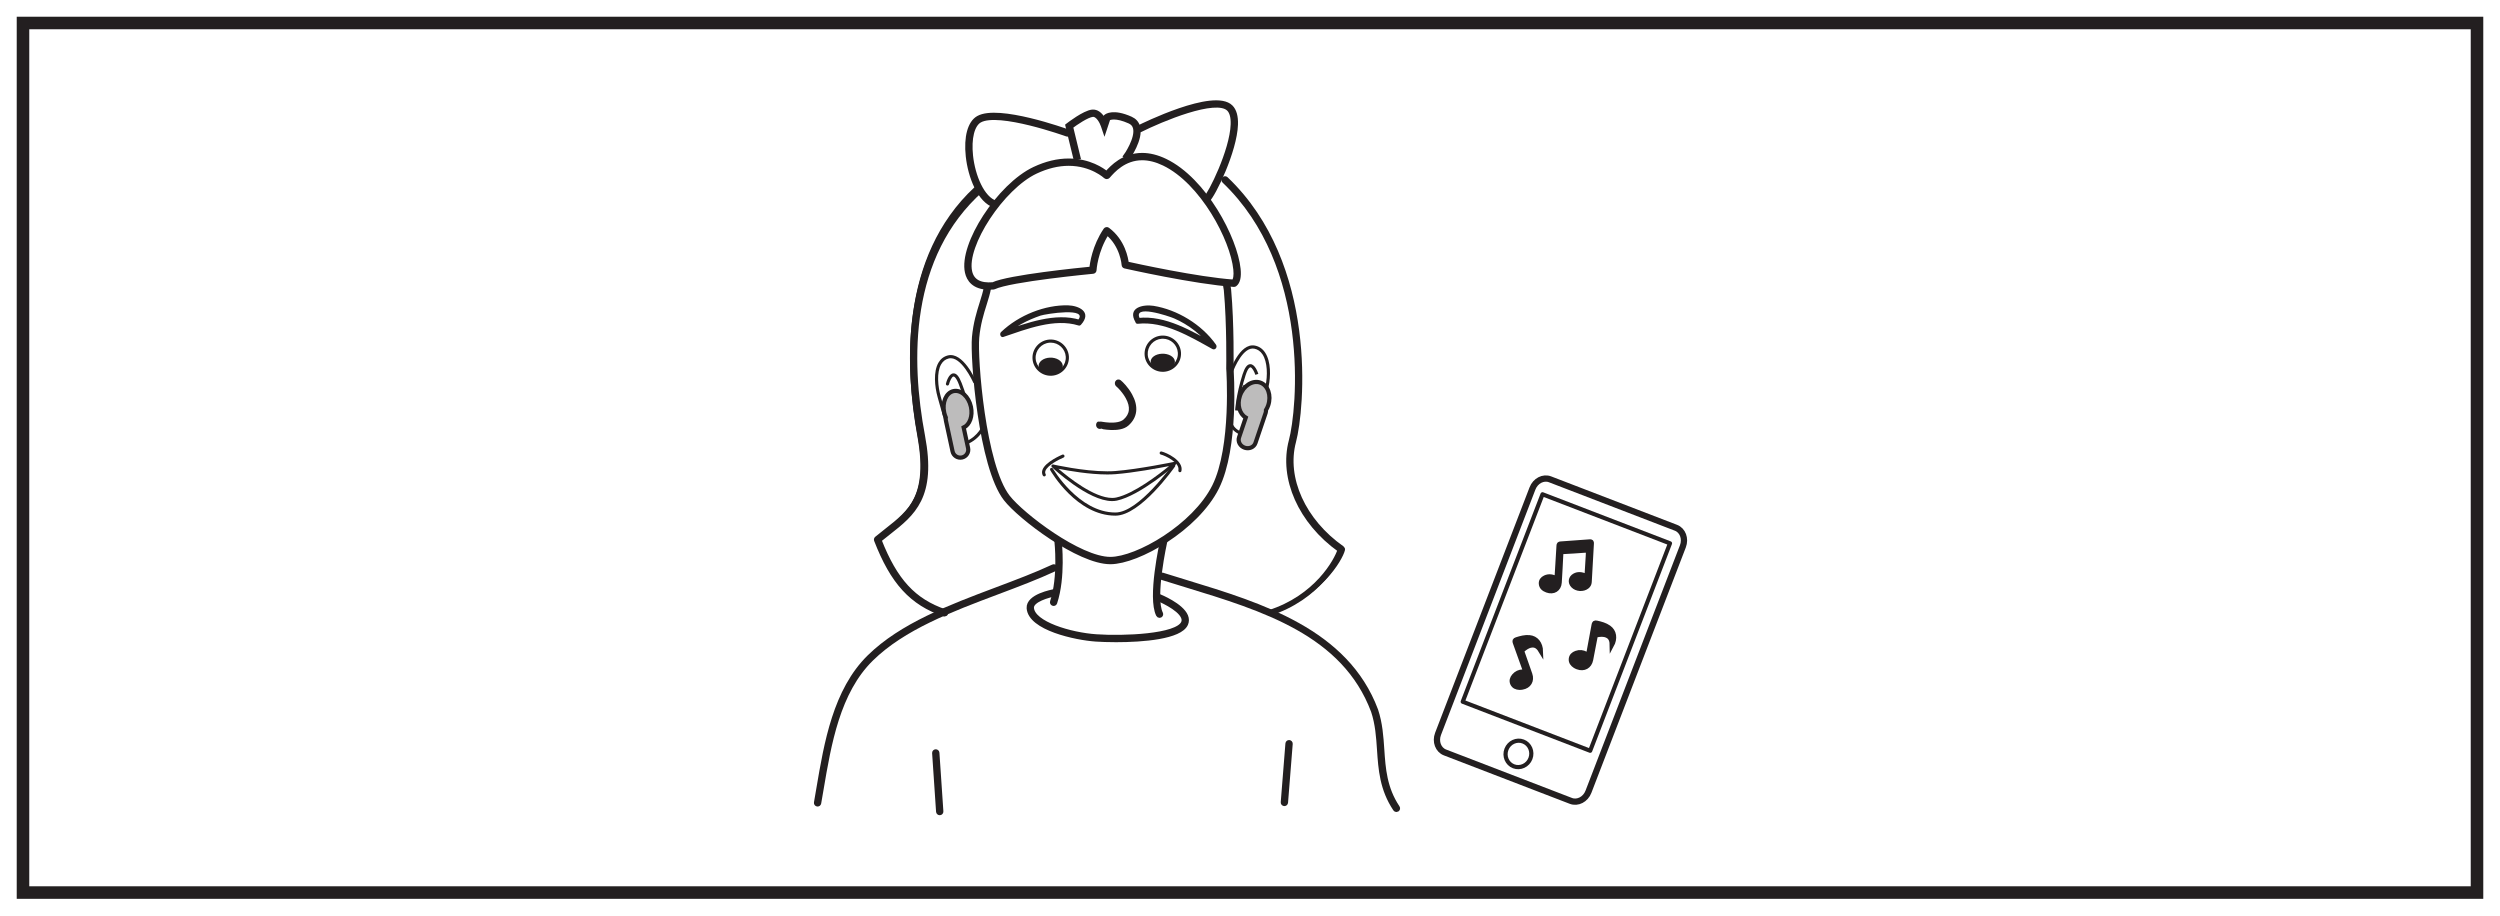<?xml version="1.0" encoding="UTF-8"?>
<svg xmlns="http://www.w3.org/2000/svg" xmlns:xlink="http://www.w3.org/1999/xlink" width="598pt" height="219pt" viewBox="0 0 598 219" version="1.1">
<g id="surface1">
<rect x="0" y="0" width="598" height="219" style="fill:rgb(100%,100%,100%);fill-opacity:1;stroke:none;"/>
<path style=" stroke:none;fill-rule:nonzero;fill:rgb(100%,100%,100%);fill-opacity:1;" d="M 5.5 5.5 L 592.5 5.5 L 592.5 213.5 L 5.5 213.5 Z M 5.5 5.5 "/>
<path style=" stroke:none;fill-rule:nonzero;fill:rgb(13.73%,12.16%,12.549%);fill-opacity:1;" d="M 594 4 L 4 4 L 4 215 L 594 215 Z M 591 212 L 7 212 L 7 7 L 591 7 Z M 591 212 "/>
<path style="fill-rule:nonzero;fill:rgb(100%,100%,100%);fill-opacity:1;stroke-width:1;stroke-linecap:butt;stroke-linejoin:miter;stroke:rgb(13.73%,12.16%,12.549%);stroke-opacity:1;stroke-miterlimit:10;" d="M -0.002 0.001 C -17.849 -16.546 -16.502 -42.847 -13.552 -59.152 C -10.607 -75.441 -17.162 -78.308 -23.572 -83.882 C -19.818 -93.996 -15.392 -98.828 -8.255 -101.394 " transform="matrix(1,0,0,-1,233.486,45.114)"/>
<path style=" stroke:none;fill-rule:nonzero;fill:rgb(13.73%,12.16%,12.549%);fill-opacity:1;" d="M 225.934 146.977 C 225.895 146.977 225.852 146.969 225.812 146.957 C 218.039 144.289 213.484 139.312 209.566 129.215 C 209.508 129.062 209.551 128.895 209.676 128.789 C 210.469 128.129 211.266 127.504 212.047 126.891 C 217.762 122.41 222.699 118.543 220.023 104.383 C 216.562 86.074 216.23 60.875 234.316 44.832 C 234.473 44.695 234.711 44.707 234.848 44.863 C 234.984 45.02 234.973 45.258 234.816 45.395 C 216.992 61.207 217.336 86.125 220.762 104.246 C 223.523 118.852 218.422 122.852 212.512 127.484 C 211.805 128.039 211.086 128.602 210.367 129.195 C 214.172 138.891 218.586 143.68 226.055 146.246 C 226.254 146.312 226.359 146.527 226.289 146.723 C 226.234 146.879 226.09 146.977 225.934 146.977 "/>
<path style="fill:none;stroke-width:1;stroke-linecap:butt;stroke-linejoin:miter;stroke:rgb(13.73%,12.16%,12.549%);stroke-opacity:1;stroke-miterlimit:10;" d="M -0 0.001 C -0.039 0.001 -0.082 0.009 -0.121 0.02 C -7.895 2.688 -12.449 7.665 -16.367 17.763 C -16.426 17.915 -16.383 18.083 -16.258 18.188 C -15.465 18.848 -14.668 19.473 -13.887 20.087 C -8.172 24.567 -3.234 28.434 -5.91 42.595 C -9.371 60.903 -9.703 86.102 8.383 102.145 C 8.539 102.282 8.777 102.27 8.914 102.114 C 9.051 101.958 9.039 101.72 8.883 101.583 C -8.942 85.77 -8.598 60.852 -5.172 42.731 C -2.41 28.126 -7.512 24.126 -13.422 19.493 C -14.129 18.938 -14.848 18.376 -15.567 17.782 C -11.762 8.087 -7.348 3.298 0.121 0.731 C 0.32 0.665 0.426 0.45 0.355 0.255 C 0.301 0.098 0.156 0.001 -0 0.001 Z M -0 0.001 " transform="matrix(1,0,0,-1,225.934,146.977)"/>
<path style="fill-rule:nonzero;fill:rgb(100%,100%,100%);fill-opacity:1;stroke-width:1;stroke-linecap:butt;stroke-linejoin:miter;stroke:rgb(13.73%,12.16%,12.549%);stroke-opacity:1;stroke-miterlimit:10;" d="M -0.002 0.001 C 11.709 3.7 16.643 12.942 17.256 15.411 C 8.241 21.731 3.08 32.056 5.545 41.298 C 7.799 49.735 10.409 83.81 -10.576 103.79 " transform="matrix(1,0,0,-1,303.603,146.817)"/>
<path style=" stroke:none;fill-rule:nonzero;fill:rgb(13.73%,12.16%,12.549%);fill-opacity:1;" d="M 304.18 146.816 C 304.016 146.816 303.57 146.863 303.52 146.703 C 303.457 146.508 303.289 146.52 303.488 146.461 C 314.898 142.852 319.641 134.055 320.426 131.559 C 311.062 124.883 306.391 114.41 308.785 105.422 C 310.766 98.008 314.137 63.641 292.77 43.297 C 292.621 43.156 292.613 42.918 292.758 42.766 C 292.902 42.617 293.141 42.609 293.289 42.754 C 314.918 63.352 311.516 98.113 309.516 105.617 C 307.176 114.371 311.824 124.609 321.074 131.098 C 321.199 131.188 321.262 131.344 321.223 131.496 C 320.684 133.68 315.645 142.617 303.488 146.461 C 303.449 146.473 304.215 146.816 304.18 146.816 "/>
<path style="fill:none;stroke-width:1;stroke-linecap:butt;stroke-linejoin:miter;stroke:rgb(13.73%,12.16%,12.549%);stroke-opacity:1;stroke-miterlimit:10;" d="M 0.002 0.001 C -0.162 0.001 -0.608 -0.046 -0.658 0.114 C -0.721 0.31 -0.889 0.298 -0.69 0.356 C 10.721 3.966 15.463 12.763 16.248 15.259 C 6.885 21.935 2.213 32.407 4.607 41.396 C 6.588 48.81 9.959 83.177 -11.408 103.521 C -11.557 103.661 -11.565 103.899 -11.42 104.052 C -11.276 104.2 -11.037 104.208 -10.889 104.063 C 10.74 83.466 7.338 48.704 5.338 41.2 C 2.998 32.446 7.646 22.208 16.896 15.72 C 17.021 15.63 17.084 15.474 17.045 15.321 C 16.506 13.138 11.467 4.2 -0.69 0.356 C -0.729 0.345 0.037 0.001 0.002 0.001 Z M 0.002 0.001 " transform="matrix(1,0,0,-1,304.178,146.817)"/>
<path style=" stroke:none;fill-rule:nonzero;fill:rgb(13.73%,12.16%,12.549%);fill-opacity:1;" d="M 258.566 77.684 C 261.34 74.594 258.008 73.105 255.477 73.035 C 250.031 72.902 243.75 75.324 239.457 79.422 C 238.984 79.883 239.379 80.809 239.984 80.602 C 245.605 78.695 252.246 76.09 257.949 77.848 C 258.715 78.082 259.137 76.754 258.371 76.52 C 252.41 74.68 245.613 77.262 239.75 79.258 C 239.922 79.652 240.102 80.039 240.27 80.438 C 242.723 78.086 245.871 76.531 248.883 75.496 C 250.059 75.098 260.719 73.375 257.754 76.676 C 257.176 77.324 257.984 78.34 258.566 77.684 "/>
<path style=" stroke:none;fill-rule:nonzero;fill:rgb(13.73%,12.16%,12.549%);fill-opacity:1;" d="M 272.777 76.418 C 270.473 72.508 279.703 75.66 280.848 76.16 C 284.254 77.621 287.652 80.215 289.879 83.379 C 290.16 83.016 290.445 82.652 290.719 82.297 C 285.18 79.238 278.789 75.34 272.238 76.059 C 271.422 76.156 271.332 77.543 272.156 77.449 C 278.473 76.762 284.668 80.531 290.004 83.488 C 290.652 83.844 291.297 83.043 290.848 82.414 C 287.414 77.555 281.535 74.062 275.938 73.156 C 273.453 72.762 269.543 73.551 271.625 77.094 C 272.062 77.824 273.223 77.168 272.777 76.418 "/>
<path style="fill-rule:nonzero;fill:rgb(13.73%,12.16%,12.549%);fill-opacity:1;stroke-width:1;stroke-linecap:butt;stroke-linejoin:miter;stroke:rgb(13.73%,12.16%,12.549%);stroke-opacity:1;stroke-miterlimit:10;" d="M -0 -0.002 C -7.59 -0.002 -21.68 10.733 -25.078 15.127 C -31.047 22.826 -33.074 48.784 -32.609 53.784 C -32.297 57.151 -31.5 59.686 -30.797 61.924 C -30.371 63.28 -29.969 64.561 -29.742 65.834 L -29.004 65.701 C -29.238 64.381 -29.648 63.076 -30.078 61.701 C -30.77 59.498 -31.555 57.002 -31.859 53.717 C -32.32 48.772 -30.344 23.147 -24.484 15.588 C -21.148 11.276 -7.379 0.752 -0 0.752 L 0.023 0.752 C 6.402 0.772 20.059 8.573 24.84 18.151 C 29.535 27.576 28.23 46.108 28.215 46.291 C 28.219 46.428 28.394 56.811 27.637 65.092 C 27.594 65.463 27.535 65.858 27.457 66.256 L 28.195 66.405 C 28.273 65.991 28.34 65.576 28.387 65.166 C 29.144 56.838 28.969 46.416 28.965 46.315 C 29.023 45.58 30.301 27.428 25.512 17.815 C 20.617 8.01 6.59 0.022 0.027 -0.002 Z M -0 -0.002 " transform="matrix(1,0,0,-1,265.598,134.459)"/>
<path style=" stroke:none;fill-rule:nonzero;fill:rgb(13.73%,12.16%,12.549%);fill-opacity:1;" d="M 277.363 147.297 C 277.227 147.297 277.094 147.223 277.027 147.09 C 274.949 142.977 277.863 129.875 277.988 129.324 C 278.035 129.117 278.242 128.988 278.438 129.039 C 278.641 129.082 278.77 129.285 278.723 129.488 C 278.695 129.621 275.738 142.879 277.695 146.75 C 277.793 146.938 277.715 147.16 277.531 147.258 C 277.477 147.285 277.418 147.297 277.363 147.297 "/>
<path style="fill:none;stroke-width:1;stroke-linecap:butt;stroke-linejoin:miter;stroke:rgb(13.73%,12.16%,12.549%);stroke-opacity:1;stroke-miterlimit:10;" d="M 0 0.001 C -0.136 0.001 -0.269 0.075 -0.336 0.208 C -2.414 4.321 0.5 17.422 0.625 17.973 C 0.672 18.18 0.879 18.309 1.075 18.258 C 1.278 18.215 1.407 18.012 1.36 17.809 C 1.332 17.676 -1.625 4.418 0.332 0.547 C 0.43 0.36 0.352 0.137 0.168 0.04 C 0.114 0.012 0.055 0.001 0 0.001 Z M 0 0.001 " transform="matrix(1,0,0,-1,277.363,147.297)"/>
<path style=" stroke:none;fill-rule:nonzero;fill:rgb(13.73%,12.16%,12.549%);fill-opacity:1;" d="M 252.02 144.445 C 251.98 144.445 251.941 144.438 251.902 144.422 C 251.707 144.359 251.598 144.145 251.664 143.949 C 253.652 137.988 252.723 129.531 252.711 129.445 C 252.688 129.238 252.836 129.055 253.043 129.031 C 253.242 129.008 253.438 129.152 253.461 129.359 C 253.5 129.715 254.418 138.074 252.379 144.188 C 252.324 144.344 252.176 144.445 252.02 144.445 "/>
<path style="fill:none;stroke-width:1;stroke-linecap:butt;stroke-linejoin:miter;stroke:rgb(13.73%,12.16%,12.549%);stroke-opacity:1;stroke-miterlimit:10;" d="M -0.001 -0.002 C -0.04 -0.002 -0.079 0.006 -0.118 0.022 C -0.314 0.084 -0.423 0.299 -0.357 0.495 C 1.632 6.456 0.702 14.913 0.69 14.998 C 0.667 15.206 0.815 15.389 1.022 15.413 C 1.221 15.436 1.417 15.291 1.44 15.084 C 1.479 14.729 2.397 6.37 0.358 0.256 C 0.304 0.1 0.155 -0.002 -0.001 -0.002 Z M -0.001 -0.002 " transform="matrix(1,0,0,-1,252.021,144.444)"/>
<path style=" stroke:none;fill-rule:nonzero;fill:rgb(13.73%,12.16%,12.549%);fill-opacity:1;" d="M 230.098 106.562 C 229.742 106.562 229.402 106.484 229.082 106.328 C 227.172 105.398 226.172 101.789 224.781 96.793 L 224.285 95.02 C 223.562 92.441 223.234 88.918 224.473 86.762 C 224.996 85.855 225.75 85.273 226.711 85.023 C 230.332 84.082 233.348 90.887 233.473 91.176 C 233.559 91.367 233.469 91.59 233.281 91.672 C 233.09 91.758 232.867 91.668 232.785 91.48 C 232.754 91.414 229.891 84.973 226.902 85.754 C 226.141 85.949 225.543 86.414 225.125 87.137 C 224 89.094 224.359 92.496 225.012 94.816 L 225.508 96.59 C 226.793 101.215 227.809 104.867 229.41 105.652 C 229.867 105.875 230.383 105.863 230.98 105.613 C 234.105 104.316 235.051 101.574 235.059 101.547 C 235.125 101.348 235.332 101.242 235.535 101.309 C 235.73 101.371 235.836 101.582 235.773 101.781 C 235.73 101.906 234.723 104.875 231.27 106.309 C 230.863 106.477 230.469 106.562 230.098 106.562 "/>
<path style=" stroke:none;fill-rule:nonzero;fill:rgb(13.73%,12.16%,12.549%);fill-opacity:1;" d="M 231.973 100.539 C 231.789 100.539 231.625 100.398 231.602 100.207 C 231.598 100.172 231.129 96.477 229.328 91.883 C 228.637 90.113 228.16 90.055 228.078 90.062 C 227.672 90.086 227.191 91.168 226.996 91.938 C 226.945 92.137 226.746 92.262 226.539 92.211 C 226.34 92.16 226.215 91.953 226.27 91.754 C 226.367 91.355 226.922 89.383 228.031 89.312 C 228.789 89.266 229.398 89.996 230.031 91.609 C 231.867 96.297 232.344 100.078 232.348 100.117 C 232.375 100.32 232.227 100.512 232.02 100.535 C 232.004 100.535 231.988 100.539 231.973 100.539 "/>
<path style=" stroke:none;fill-rule:nonzero;fill:rgb(13.73%,12.16%,12.549%);fill-opacity:1;" d="M 228.547 99.285 C 228.434 99.285 228.32 99.234 228.246 99.141 C 227.746 98.484 227.562 97.785 227.691 97.051 C 227.98 95.387 229.828 94.18 229.906 94.133 C 230.082 94.016 230.312 94.07 230.426 94.242 C 230.539 94.418 230.488 94.648 230.312 94.762 C 230.297 94.773 228.664 95.844 228.43 97.184 C 228.34 97.707 228.473 98.199 228.844 98.684 C 228.969 98.848 228.941 99.082 228.773 99.211 C 228.707 99.262 228.625 99.285 228.547 99.285 "/>
<path style=" stroke:none;fill-rule:nonzero;fill:rgb(13.73%,12.16%,12.549%);fill-opacity:1;" d="M 298.195 104.363 C 297.871 104.363 297.523 104.305 297.164 104.18 C 293.504 102.914 293.902 100.094 293.906 100.066 L 294.648 100.184 C 294.633 100.27 294.363 102.414 297.41 103.469 C 298.023 103.68 298.539 103.66 298.98 103.41 C 300.539 102.527 301.332 98.797 302.332 94.082 L 302.711 92.309 C 303.23 89.879 303.207 86.602 301.988 84.758 C 301.496 84.016 300.836 83.559 300.035 83.402 C 297.504 82.91 295.355 87.605 294.738 89.457 L 294.027 89.219 C 294.125 88.918 296.488 81.941 300.18 82.664 C 301.188 82.859 302.008 83.422 302.617 84.344 C 304.047 86.508 303.957 90.074 303.445 92.469 L 303.07 94.238 C 301.988 99.332 301.203 103.016 299.352 104.062 C 298.996 104.266 298.613 104.363 298.195 104.363 "/>
<path style=" stroke:none;fill-rule:nonzero;fill:rgb(13.73%,12.16%,12.549%);fill-opacity:1;" d="M 296.191 98.207 L 295.438 98.164 C 295.441 98.125 295.684 94.32 297.227 89.527 C 297.762 87.875 298.352 87.109 299.086 87.109 C 300.199 87.109 300.875 89.047 300.996 89.434 L 300.281 89.664 C 300.039 88.906 299.488 87.863 299.086 87.859 C 299 87.859 298.527 87.953 297.945 89.758 C 296.43 94.453 296.191 98.172 296.191 98.207 "/>
<path style=" stroke:none;fill-rule:nonzero;fill:rgb(13.73%,12.16%,12.549%);fill-opacity:1;" d="M 299.473 96.938 L 298.848 96.52 C 299.184 96.012 299.289 95.512 299.168 94.992 C 298.848 93.668 297.16 92.703 297.145 92.695 L 297.512 92.039 C 297.594 92.082 299.5 93.168 299.898 94.812 C 300.07 95.539 299.93 96.254 299.473 96.938 "/>
<path style=" stroke:none;fill-rule:nonzero;fill:rgb(13.73%,12.16%,12.549%);fill-opacity:1;" d="M 276.137 112.215 C 276.195 112.211 276.25 112.211 276.309 112.211 C 276.355 112.207 276.355 112.133 276.309 112.133 C 276.258 112.137 276.199 112.137 276.145 112.137 C 276.094 112.141 276.09 112.215 276.137 112.215 "/>
<path style=" stroke:none;fill-rule:nonzero;fill:rgb(13.73%,12.16%,12.549%);fill-opacity:1;" d="M 251.117 85.547 C 249.523 85.621 248.324 86.574 248.441 87.691 C 248.555 88.797 249.941 89.641 251.531 89.574 C 253.129 89.504 254.328 88.543 254.215 87.434 C 254.102 86.32 252.711 85.48 251.117 85.547 "/>
<path style=" stroke:none;fill-rule:nonzero;fill:rgb(13.73%,12.16%,12.549%);fill-opacity:1;" d="M 251.344 81.961 C 251.258 81.961 251.172 81.965 251.086 81.969 C 249.105 82.105 247.598 83.82 247.727 85.789 C 247.859 87.746 249.574 89.258 251.566 89.121 C 253.551 88.984 255.059 87.273 254.93 85.305 C 254.797 83.43 253.219 81.961 251.344 81.961 M 251.316 89.879 C 249.035 89.879 247.129 88.105 246.977 85.84 C 246.82 83.453 248.641 81.383 251.035 81.219 C 253.426 81.062 255.512 82.883 255.68 85.25 C 255.836 87.637 254.012 89.707 251.621 89.871 C 251.52 89.875 251.418 89.879 251.316 89.879 "/>
<path style=" stroke:none;fill-rule:nonzero;fill:rgb(13.73%,12.16%,12.549%);fill-opacity:1;" d="M 277.934 84.609 C 276.344 84.676 275.129 85.582 275.25 86.641 C 275.371 87.695 276.758 88.496 278.355 88.426 C 279.945 88.363 281.145 87.453 281.031 86.395 C 280.918 85.34 279.531 84.543 277.934 84.609 "/>
<path style=" stroke:none;fill-rule:nonzero;fill:rgb(13.73%,12.16%,12.549%);fill-opacity:1;" d="M 278.148 81.02 C 278.062 81.02 277.98 81.023 277.895 81.031 C 276.934 81.094 276.059 81.527 275.422 82.246 C 274.789 82.973 274.477 83.895 274.539 84.852 C 274.668 86.801 276.391 88.316 278.379 88.18 C 280.363 88.043 281.871 86.328 281.738 84.363 C 281.617 82.488 280.039 81.02 278.148 81.02 M 278.133 88.938 C 275.848 88.938 273.941 87.164 273.789 84.902 C 273.715 83.746 274.094 82.625 274.859 81.754 C 275.625 80.879 276.688 80.355 277.844 80.277 C 280.25 80.117 282.336 81.945 282.492 84.316 C 282.652 86.695 280.828 88.762 278.43 88.93 C 278.332 88.934 278.23 88.938 278.133 88.938 "/>
<path style=" stroke:none;fill-rule:nonzero;fill:rgb(13.73%,12.16%,12.549%);fill-opacity:1;" d="M 253.184 112.137 C 255.613 114.227 261.742 119.105 266.02 119.105 C 266.363 119.105 266.695 119.074 267 119.008 C 271.199 118.105 277.18 113.5 279.641 111.488 C 276.957 112.012 271.086 113.094 266.824 113.422 C 266.219 113.469 265.559 113.492 264.859 113.492 C 260.57 113.492 255.562 112.609 253.184 112.137 M 266.02 119.859 C 260.305 119.859 251.969 112.082 251.617 111.75 C 251.492 111.633 251.461 111.449 251.543 111.301 C 251.625 111.148 251.789 111.074 251.961 111.109 C 252.031 111.129 259.113 112.738 264.859 112.738 C 265.539 112.738 266.18 112.719 266.766 112.672 C 272.387 112.238 280.848 110.48 280.934 110.465 C 281.098 110.426 281.27 110.512 281.348 110.664 C 281.422 110.816 281.387 111 281.258 111.113 C 280.91 111.418 272.727 118.547 267.156 119.746 C 266.801 119.82 266.418 119.859 266.02 119.859 "/>
<path style=" stroke:none;fill-rule:nonzero;fill:rgb(13.73%,12.16%,12.549%);fill-opacity:1;" d="M 266.793 123.344 C 257.582 123.344 251.477 112.918 251.219 112.473 C 251.117 112.293 251.18 112.062 251.355 111.961 C 251.539 111.855 251.766 111.918 251.871 112.098 C 251.934 112.203 258.023 122.59 266.797 122.59 L 266.828 122.59 C 272.402 122.578 280.363 111.281 280.445 111.164 C 280.562 110.996 280.801 110.953 280.969 111.074 C 281.141 111.191 281.18 111.426 281.062 111.598 C 280.727 112.074 272.793 123.328 266.832 123.344 Z M 266.793 123.344 "/>
<path style=" stroke:none;fill-rule:nonzero;fill:rgb(13.73%,12.16%,12.549%);fill-opacity:1;" d="M 282.234 112.957 C 282.207 112.957 282.184 112.953 282.156 112.949 C 281.953 112.902 281.824 112.703 281.867 112.5 C 282.27 110.641 278.656 108.953 277.68 108.734 C 277.477 108.688 277.348 108.488 277.395 108.285 C 277.441 108.082 277.645 107.953 277.844 108 C 278.961 108.25 283.145 110.129 282.602 112.66 C 282.566 112.836 282.41 112.957 282.234 112.957 "/>
<path style=" stroke:none;fill-rule:nonzero;fill:rgb(13.73%,12.16%,12.549%);fill-opacity:1;" d="M 249.785 113.961 C 249.652 113.961 249.52 113.891 249.453 113.766 C 249.219 113.332 249.188 112.867 249.359 112.387 C 250.035 110.469 253.945 108.82 254.113 108.75 C 254.301 108.672 254.523 108.762 254.602 108.953 C 254.684 109.145 254.594 109.363 254.402 109.445 C 253.355 109.879 250.535 111.309 250.066 112.637 C 249.969 112.914 249.984 113.164 250.113 113.406 C 250.211 113.586 250.145 113.816 249.961 113.914 C 249.906 113.945 249.844 113.961 249.785 113.961 "/>
<path style=" stroke:none;fill-rule:nonzero;fill:rgb(13.73%,12.16%,12.549%);fill-opacity:1;" d="M 266.977 153.113 C 265.031 153.113 263.332 153.047 262.16 152.969 C 257.25 152.637 246.383 150.285 246.07 145.461 C 245.891 142.578 251.691 141.504 252.355 141.391 C 252.555 141.355 252.75 141.492 252.785 141.695 C 252.824 141.902 252.684 142.098 252.48 142.133 C 250.867 142.41 246.703 143.539 246.82 145.414 C 247.062 149.141 256.074 151.801 262.211 152.215 C 268.758 152.672 281.578 152.176 283.004 148.961 C 283.188 148.543 283.184 148.117 282.996 147.652 C 282.051 145.332 277.02 143.293 276.969 143.27 C 276.777 143.195 276.684 142.977 276.762 142.781 C 276.836 142.59 277.055 142.496 277.25 142.574 C 277.469 142.66 282.629 144.758 283.695 147.371 C 283.957 148.023 283.957 148.66 283.691 149.266 C 282.297 152.414 273.34 153.113 266.977 153.113 "/>
<path style="fill:none;stroke-width:1;stroke-linecap:butt;stroke-linejoin:miter;stroke:rgb(13.73%,12.16%,12.549%);stroke-opacity:1;stroke-miterlimit:10;" d="M -0 0.001 C -1.946 0.001 -3.645 0.067 -4.817 0.145 C -9.727 0.477 -20.594 2.829 -20.906 7.653 C -21.086 10.536 -15.285 11.61 -14.621 11.723 C -14.422 11.758 -14.227 11.622 -14.192 11.419 C -14.153 11.212 -14.293 11.016 -14.496 10.981 C -16.11 10.704 -20.274 9.575 -20.156 7.7 C -19.914 3.973 -10.903 1.313 -4.766 0.899 C 1.781 0.442 14.601 0.938 16.027 4.153 C 16.211 4.571 16.207 4.997 16.019 5.462 C 15.074 7.782 10.043 9.821 9.992 9.844 C 9.801 9.919 9.707 10.137 9.785 10.333 C 9.859 10.524 10.078 10.618 10.273 10.54 C 10.492 10.454 15.652 8.356 16.719 5.743 C 16.98 5.09 16.98 4.454 16.715 3.848 C 15.32 0.7 6.363 0.001 -0 0.001 Z M -0 0.001 " transform="matrix(1,0,0,-1,266.977,153.114)"/>
<path style=" stroke:none;fill-rule:nonzero;fill:rgb(13.73%,12.16%,12.549%);fill-opacity:1;" d="M 195.566 192.426 C 195.543 192.426 195.52 192.426 195.5 192.418 C 195.297 192.383 195.156 192.188 195.195 191.984 C 195.383 190.922 195.566 189.828 195.754 188.719 C 197.629 177.668 199.75 165.137 207.914 157.113 C 215.656 149.52 227.195 145.176 238.355 140.977 C 243.18 139.16 247.742 137.445 251.918 135.5 C 252.105 135.414 252.328 135.496 252.418 135.684 C 252.504 135.871 252.422 136.098 252.234 136.184 C 248.035 138.137 243.461 139.855 238.621 141.68 C 227.531 145.852 216.07 150.164 208.441 157.652 C 200.449 165.504 198.352 177.906 196.496 188.844 C 196.309 189.957 196.125 191.047 195.934 192.113 C 195.902 192.297 195.746 192.426 195.566 192.426 "/>
<path style="fill:none;stroke-width:1;stroke-linecap:butt;stroke-linejoin:miter;stroke:rgb(13.73%,12.16%,12.549%);stroke-opacity:1;stroke-miterlimit:10;" d="M 0.001 0 C -0.022 0 -0.046 0 -0.065 0.008 C -0.268 0.043 -0.409 0.238 -0.37 0.441 C -0.182 1.504 0.001 2.598 0.189 3.707 C 2.064 14.758 4.185 27.289 12.349 35.313 C 20.091 42.906 31.63 47.25 42.79 51.449 C 47.615 53.266 52.177 54.98 56.353 56.926 C 56.54 57.012 56.763 56.93 56.853 56.742 C 56.939 56.555 56.857 56.328 56.669 56.242 C 52.47 54.289 47.896 52.57 43.056 50.746 C 31.966 46.574 20.505 42.262 12.876 34.773 C 4.884 26.922 2.786 14.52 0.931 3.582 C 0.743 2.469 0.56 1.379 0.368 0.313 C 0.337 0.129 0.181 0 0.001 0 Z M 0.001 0 " transform="matrix(1,0,0,-1,195.565,192.426)"/>
<path style=" stroke:none;fill-rule:nonzero;fill:rgb(13.73%,12.16%,12.549%);fill-opacity:1;" d="M 334.027 193.738 C 333.906 193.738 333.789 193.68 333.715 193.57 C 330.516 188.797 330.191 183.984 329.879 179.336 C 329.676 176.309 329.465 173.176 328.445 170.117 C 321.473 151.535 302.211 145.652 283.582 139.965 C 281.645 139.371 279.719 138.785 277.832 138.188 C 277.633 138.125 277.523 137.914 277.586 137.715 C 277.648 137.516 277.863 137.41 278.059 137.473 C 279.945 138.066 281.863 138.652 283.801 139.246 C 301.727 144.719 322.047 150.926 329.152 169.867 C 330.207 173.027 330.422 176.211 330.629 179.281 C 330.934 183.836 331.254 188.547 334.34 193.152 C 334.457 193.324 334.41 193.559 334.238 193.672 C 334.172 193.715 334.098 193.738 334.027 193.738 "/>
<path style="fill:none;stroke-width:1;stroke-linecap:butt;stroke-linejoin:miter;stroke:rgb(13.73%,12.16%,12.549%);stroke-opacity:1;stroke-miterlimit:10;" d="M -0 -0 C -0.121 -0 -0.238 0.058 -0.313 0.168 C -3.512 4.941 -3.836 9.754 -4.149 14.402 C -4.352 17.429 -4.563 20.562 -5.582 23.621 C -12.555 42.203 -31.817 48.086 -50.445 53.773 C -52.383 54.367 -54.309 54.953 -56.195 55.55 C -56.395 55.613 -56.504 55.824 -56.442 56.023 C -56.379 56.222 -56.164 56.328 -55.969 56.265 C -54.082 55.672 -52.164 55.086 -50.227 54.492 C -32.301 49.019 -11.981 42.812 -4.875 23.871 C -3.82 20.711 -3.606 17.527 -3.399 14.457 C -3.094 9.902 -2.774 5.191 0.312 0.586 C 0.43 0.414 0.383 0.179 0.211 0.066 C 0.144 0.023 0.07 -0 -0 -0 Z M -0 -0 " transform="matrix(1,0,0,-1,334.027,193.738)"/>
<path style=" stroke:none;fill-rule:nonzero;fill:rgb(13.73%,12.16%,12.549%);fill-opacity:1;" d="M 263.129 102.098 C 262.961 102.125 262.789 102.02 262.715 101.828 C 262.625 101.605 262.707 101.352 262.898 101.258 C 262.918 101.246 267.297 102.324 269.121 100.695 C 270.785 99.219 270.988 97.301 269.715 95 C 268.91 93.539 267.754 92.371 267.352 92.062 C 267.176 91.93 267.117 91.656 267.227 91.453 C 267.336 91.254 267.566 91.203 267.746 91.34 C 268.211 91.695 269.465 92.953 270.348 94.559 C 271.844 97.27 271.586 99.637 269.602 101.402 C 267.703 103.098 263.312 102.023 263.219 102.07 C 263.191 102.082 263.16 102.094 263.129 102.098 "/>
<path style="fill:none;stroke-width:1;stroke-linecap:butt;stroke-linejoin:miter;stroke:rgb(13.73%,12.16%,12.549%);stroke-opacity:1;stroke-miterlimit:10;" d="M 0 0 C -0.168 -0.027 -0.339 0.078 -0.414 0.27 C -0.503 0.492 -0.421 0.746 -0.23 0.84 C -0.211 0.852 4.168 -0.226 5.993 1.402 C 7.657 2.879 7.86 4.797 6.586 7.098 C 5.782 8.559 4.625 9.727 4.223 10.035 C 4.047 10.168 3.989 10.442 4.098 10.645 C 4.207 10.844 4.438 10.895 4.618 10.758 C 5.082 10.402 6.336 9.145 7.219 7.539 C 8.715 4.828 8.457 2.461 6.473 0.695 C 4.575 -1 0.184 0.074 0.09 0.027 C 0.063 0.016 0.032 0.004 0 0 Z M 0 0 " transform="matrix(1,0,0,-1,263.128,102.098)"/>
<path style=" stroke:none;fill-rule:nonzero;fill:rgb(13.73%,12.16%,12.549%);fill-opacity:1;" d="M 307.227 192.32 C 307.215 192.32 307.207 192.32 307.195 192.316 C 306.988 192.297 306.832 192.121 306.852 191.914 L 306.984 190.234 C 307.309 186.117 307.633 181.988 307.969 177.863 C 307.98 177.656 308.168 177.5 308.371 177.516 C 308.578 177.531 308.734 177.715 308.719 177.922 C 308.387 182.047 308.059 186.176 307.734 190.293 L 307.602 191.973 C 307.586 192.168 307.418 192.32 307.227 192.32 "/>
<path style="fill:none;stroke-width:1;stroke-linecap:butt;stroke-linejoin:miter;stroke:rgb(13.73%,12.16%,12.549%);stroke-opacity:1;stroke-miterlimit:10;" d="M -0 -0.002 C -0.012 -0.002 -0.02 -0.002 -0.031 0.002 C -0.239 0.022 -0.395 0.198 -0.375 0.405 L -0.242 2.084 C 0.082 6.202 0.406 10.33 0.742 14.455 C 0.754 14.662 0.941 14.819 1.144 14.803 C 1.351 14.787 1.508 14.604 1.492 14.397 C 1.16 10.272 0.832 6.143 0.508 2.026 L 0.375 0.346 C 0.359 0.151 0.191 -0.002 -0 -0.002 Z M -0 -0.002 " transform="matrix(1,0,0,-1,307.227,192.319)"/>
<path style=" stroke:none;fill-rule:nonzero;fill:rgb(13.73%,12.16%,12.549%);fill-opacity:1;" d="M 224.781 194.5 C 224.586 194.5 224.422 194.348 224.406 194.148 C 224.086 189.48 223.77 184.801 223.461 180.125 C 223.445 179.918 223.602 179.738 223.809 179.727 C 224.02 179.711 224.195 179.867 224.211 180.074 C 224.52 184.746 224.836 189.434 225.156 194.098 C 225.172 194.309 225.016 194.484 224.809 194.5 C 224.797 194.5 224.789 194.5 224.781 194.5 "/>
<path style="fill:none;stroke-width:1;stroke-linecap:butt;stroke-linejoin:miter;stroke:rgb(13.73%,12.16%,12.549%);stroke-opacity:1;stroke-miterlimit:10;" d="M 0 0 C -0.195 0 -0.359 0.152 -0.375 0.352 C -0.695 5.02 -1.011 9.699 -1.32 14.375 C -1.335 14.582 -1.179 14.762 -0.972 14.773 C -0.761 14.789 -0.585 14.633 -0.57 14.426 C -0.261 9.754 0.055 5.066 0.375 0.402 C 0.391 0.191 0.235 0.016 0.028 0 C 0.016 0 0.008 0 0 0 Z M 0 0 " transform="matrix(1,0,0,-1,224.781,194.5)"/>
<path style=" stroke:none;fill-rule:nonzero;fill:rgb(100%,100%,100%);fill-opacity:1;" d="M 269.52 37.562 C 269.52 37.562 274.449 30.578 270.34 28.727 C 266.234 26.879 264.797 28.113 264.797 28.113 L 264.18 29.961 C 264.18 29.961 263.152 26.879 261.301 27.09 C 259.457 27.293 255.754 30.164 255.754 30.164 L 257.602 37.766 "/>
<path style="fill-rule:nonzero;fill:rgb(13.73%,12.16%,12.549%);fill-opacity:1;stroke-width:1;stroke-linecap:butt;stroke-linejoin:miter;stroke:rgb(13.73%,12.16%,12.549%);stroke-opacity:1;stroke-miterlimit:10;" d="M 0.002 0 L -1.901 7.84 L -1.709 7.988 C -1.553 8.11 2.099 10.926 4.029 11.141 C 5.435 11.301 6.404 9.93 6.904 8.949 L 7.24 9.961 L 7.322 10.027 C 7.384 10.086 8.986 11.395 13.263 9.473 C 14.162 9.067 14.744 8.406 14.99 7.512 C 15.775 4.629 12.724 0.262 12.591 0.074 L 11.978 0.512 C 12.009 0.551 14.959 4.774 14.263 7.313 C 14.076 7.992 13.646 8.473 12.955 8.785 C 9.67 10.262 8.213 9.684 7.88 9.5 L 6.951 6.707 L 6.591 7.777 C 6.334 8.551 5.396 10.539 4.111 10.395 C 2.763 10.242 0.091 8.406 -1.053 7.543 L 0.732 0.176 Z M 0.002 0 " transform="matrix(1,0,0,-1,257.233,37.856)"/>
<path style=" stroke:none;fill-rule:nonzero;fill:rgb(100%,100%,100%);fill-opacity:1;" d="M 255.344 31.809 C 255.344 31.809 238.906 25.855 234.184 28.52 C 229.453 31.195 232.125 47.016 238.09 48.863 "/>
<path style=" stroke:none;fill-rule:nonzero;fill:rgb(13.73%,12.16%,12.549%);fill-opacity:1;" d="M 238.09 49.238 C 238.051 49.238 238.016 49.234 237.977 49.223 C 234.285 48.078 232.035 42.27 231.508 37.359 C 231.016 32.777 231.949 29.352 233.996 28.195 C 238.816 25.477 254.793 31.211 255.469 31.457 C 255.668 31.527 255.766 31.742 255.695 31.938 C 255.625 32.133 255.406 32.234 255.215 32.164 C 255.051 32.105 238.887 26.297 234.367 28.848 C 232.613 29.84 231.805 33.07 232.254 37.277 C 232.773 42.102 234.984 47.504 238.199 48.504 C 238.398 48.566 238.508 48.777 238.449 48.977 C 238.398 49.137 238.25 49.238 238.09 49.238 "/>
<path style="fill:none;stroke-width:1;stroke-linecap:butt;stroke-linejoin:miter;stroke:rgb(13.73%,12.16%,12.549%);stroke-opacity:1;stroke-miterlimit:10;" d="M 0.001 0.002 C -0.038 0.002 -0.073 0.005 -0.112 0.017 C -3.803 1.162 -6.053 6.97 -6.581 11.88 C -7.073 16.462 -6.139 19.888 -4.093 21.044 C 0.728 23.763 16.704 18.029 17.38 17.783 C 17.579 17.712 17.677 17.498 17.607 17.302 C 17.536 17.107 17.318 17.005 17.126 17.076 C 16.962 17.134 0.798 22.943 -3.721 20.392 C -5.475 19.4 -6.284 16.169 -5.835 11.962 C -5.315 7.138 -3.104 1.736 0.111 0.736 C 0.31 0.673 0.419 0.462 0.361 0.263 C 0.31 0.103 0.161 0.002 0.001 0.002 Z M 0.001 0.002 " transform="matrix(1,0,0,-1,238.089,49.24)"/>
<path style=" stroke:none;fill-rule:nonzero;fill:rgb(100%,100%,100%);fill-opacity:1;" d="M 272.602 30.785 C 272.602 30.785 290.273 21.945 294.172 25.852 C 298.082 29.758 290.273 46.195 288.629 47.633 "/>
<path style=" stroke:none;fill-rule:nonzero;fill:rgb(13.73%,12.16%,12.549%);fill-opacity:1;" d="M 288.629 48.008 C 288.523 48.008 288.418 47.965 288.344 47.879 C 288.207 47.723 288.227 47.484 288.383 47.348 C 289.465 46.402 294.656 36.086 294.871 29.777 C 294.934 28.051 294.609 26.816 293.91 26.117 C 290.867 23.074 277.621 28.695 272.773 31.121 C 272.586 31.211 272.359 31.137 272.27 30.953 C 272.176 30.766 272.25 30.539 272.434 30.449 C 273.164 30.082 290.395 21.535 294.441 25.586 C 295.293 26.438 295.691 27.859 295.625 29.805 C 295.406 36.156 290.25 46.719 288.875 47.914 C 288.805 47.977 288.715 48.008 288.629 48.008 "/>
<path style="fill:none;stroke-width:1;stroke-linecap:butt;stroke-linejoin:miter;stroke:rgb(13.73%,12.16%,12.549%);stroke-opacity:1;stroke-miterlimit:10;" d="M 0 -0.001 C -0.105 -0.001 -0.211 0.042 -0.285 0.128 C -0.422 0.284 -0.402 0.523 -0.246 0.659 C 0.836 1.605 6.028 11.921 6.242 18.23 C 6.305 19.956 5.981 21.191 5.281 21.89 C 2.238 24.933 -11.008 19.312 -15.855 16.886 C -16.043 16.796 -16.269 16.87 -16.359 17.054 C -16.453 17.241 -16.379 17.468 -16.195 17.558 C -15.465 17.925 1.766 26.472 5.813 22.421 C 6.664 21.57 7.063 20.148 6.996 18.202 C 6.778 11.851 1.621 1.288 0.246 0.093 C 0.176 0.03 0.086 -0.001 0 -0.001 Z M 0 -0.001 " transform="matrix(1,0,0,-1,288.629,48.007)"/>
<path style=" stroke:none;fill-rule:nonzero;fill:rgb(100%,100%,100%);fill-opacity:1;" d="M 264.738 41.992 C 266.254 40.25 270.699 35.016 278.562 38.797 C 290.566 44.566 298.492 65.242 295.18 67.754 C 285.77 67.125 269.164 63.355 269.164 63.355 C 269.164 63.355 268.891 58.289 264.738 55.188 C 261.645 59.754 261.418 64.613 261.418 64.613 C 261.418 64.613 241.488 66.496 237.621 68.379 C 223.703 69.609 236.465 45.973 247.586 40.734 C 258.223 35.715 264.738 41.992 264.738 41.992 "/>
<path style=" stroke:none;fill-rule:nonzero;fill:rgb(13.73%,12.16%,12.549%);fill-opacity:1;" d="M 255.637 39.164 C 253.086 39.164 250.43 39.809 247.746 41.074 C 239.734 44.848 230.641 58.695 232.043 64.977 C 232.551 67.246 234.371 68.27 237.52 68.012 C 241.316 66.238 258.426 64.523 261.066 64.27 C 261.176 63.086 261.734 58.953 264.426 54.977 C 264.484 54.895 264.574 54.836 264.676 54.82 C 264.777 54.805 264.883 54.828 264.965 54.887 C 268.688 57.664 269.391 61.902 269.516 63.047 C 271.68 63.531 286.406 66.762 295.051 67.371 C 295.492 66.922 295.656 65.891 295.508 64.438 C 294.789 57.293 287.598 43.559 278.398 39.137 C 276.602 38.27 274.855 37.832 273.211 37.832 C 268.855 37.832 266.203 40.883 265.066 42.188 C 265 42.266 264.883 42.336 264.777 42.34 C 264.672 42.348 264.555 42.332 264.48 42.262 C 264.445 42.23 261.184 39.164 255.637 39.164 M 236.617 68.805 C 232.906 68.805 231.684 66.812 231.312 65.141 C 229.816 58.469 239.004 44.359 247.422 40.395 C 250.211 39.078 252.973 38.414 255.637 38.414 C 260.586 38.414 263.754 40.676 264.703 41.461 C 266.055 39.926 268.801 37.078 273.211 37.078 C 274.969 37.078 276.824 37.543 278.727 38.457 C 288.148 42.988 295.52 57.051 296.258 64.359 C 296.445 66.242 296.16 67.484 295.41 68.055 C 295.336 68.109 295.246 68.137 295.156 68.133 C 285.824 67.504 269.25 63.758 269.082 63.723 C 268.922 63.684 268.801 63.543 268.793 63.375 C 268.789 63.328 268.488 58.703 264.832 55.734 C 262.043 60.055 261.797 64.586 261.793 64.633 C 261.785 64.816 261.641 64.969 261.457 64.988 C 261.258 65.008 241.547 66.883 237.785 68.719 C 237.742 68.738 237.699 68.75 237.652 68.754 C 237.289 68.789 236.941 68.805 236.617 68.805 "/>
<path style="fill:none;stroke-width:1;stroke-linecap:butt;stroke-linejoin:miter;stroke:rgb(13.73%,12.16%,12.549%);stroke-opacity:1;stroke-miterlimit:10;" d="M 0 0 C -2.55 0 -5.207 -0.644 -7.89 -1.91 C -15.902 -5.683 -24.996 -19.531 -23.593 -25.812 C -23.086 -28.082 -21.265 -29.105 -18.117 -28.847 C -14.32 -27.074 2.789 -25.359 5.43 -25.105 C 5.539 -23.922 6.098 -19.789 8.789 -15.812 C 8.848 -15.73 8.938 -15.672 9.039 -15.656 C 9.141 -15.64 9.247 -15.664 9.329 -15.722 C 13.051 -18.5 13.754 -22.738 13.879 -23.883 C 16.043 -24.367 30.77 -27.597 39.414 -28.207 C 39.856 -27.758 40.02 -26.726 39.872 -25.273 C 39.153 -18.129 31.961 -4.394 22.762 0.028 C 20.965 0.895 19.219 1.332 17.575 1.332 C 13.219 1.332 10.567 -1.719 9.43 -3.023 C 9.364 -3.101 9.247 -3.172 9.141 -3.176 C 9.036 -3.183 8.918 -3.168 8.844 -3.097 C 8.809 -3.066 5.547 0 0 0 Z M -19.019 -29.64 C -22.73 -29.64 -23.953 -27.648 -24.324 -25.976 C -25.82 -19.304 -16.632 -5.195 -8.214 -1.23 C -5.425 0.086 -2.664 0.75 0 0.75 C 4.95 0.75 8.118 -1.511 9.067 -2.297 C 10.418 -0.761 13.164 2.086 17.575 2.086 C 19.332 2.086 21.188 1.621 23.09 0.707 C 32.512 -3.824 39.883 -17.886 40.622 -25.195 C 40.809 -27.078 40.524 -28.32 39.774 -28.89 C 39.7 -28.945 39.61 -28.972 39.52 -28.969 C 30.188 -28.34 13.614 -24.594 13.446 -24.558 C 13.286 -24.519 13.164 -24.379 13.157 -24.211 C 13.153 -24.164 12.852 -19.539 9.196 -16.57 C 6.407 -20.89 6.161 -25.422 6.157 -25.469 C 6.149 -25.652 6.004 -25.804 5.821 -25.824 C 5.622 -25.844 -14.089 -27.719 -17.851 -29.554 C -17.894 -29.574 -17.937 -29.586 -17.984 -29.59 C -18.347 -29.625 -18.695 -29.64 -19.019 -29.64 Z M -19.019 -29.64 " transform="matrix(1,0,0,-1,255.636,39.164)"/>
<path style=" stroke:none;fill-rule:nonzero;fill:rgb(74.12%,73.648%,73.766%);fill-opacity:1;" d="M 232.246 97.309 C 231.715 94.852 229.852 93.172 228.086 93.551 C 226.324 93.934 225.32 96.234 225.852 98.688 C 225.941 99.109 226.074 99.504 226.234 99.871 C 226.203 100.09 226.203 100.316 226.25 100.547 L 227.852 107.973 C 228.074 109 229.086 109.648 230.113 109.43 C 231.137 109.207 231.789 108.195 231.566 107.172 L 230.508 102.27 C 231.953 101.602 232.723 99.52 232.246 97.309 "/>
<path style="fill:none;stroke-width:1;stroke-linecap:butt;stroke-linejoin:miter;stroke:rgb(13.73%,12.16%,12.549%);stroke-opacity:1;stroke-miterlimit:10;" d="M 0.002 0.001 C -0.53 2.458 -2.393 4.137 -4.159 3.758 C -5.92 3.376 -6.924 1.075 -6.393 -1.378 C -6.303 -1.8 -6.17 -2.195 -6.01 -2.562 C -6.041 -2.781 -6.041 -3.007 -5.995 -3.238 L -4.393 -10.664 C -4.17 -11.691 -3.159 -12.339 -2.131 -12.121 C -1.108 -11.898 -0.455 -10.886 -0.678 -9.863 L -1.737 -4.96 C -0.291 -4.292 0.478 -2.21 0.002 0.001 Z M 0.002 0.001 " transform="matrix(1,0,0,-1,232.244,97.309)"/>
<path style=" stroke:none;fill-rule:nonzero;fill:rgb(74.12%,73.648%,73.766%);fill-opacity:1;" d="M 296.594 94.676 C 297.398 92.293 299.562 90.879 301.43 91.508 C 303.293 92.141 304.156 94.582 303.352 96.965 C 303.215 97.367 303.031 97.742 302.82 98.09 C 302.836 98.312 302.816 98.539 302.742 98.762 L 300.305 105.957 C 299.969 106.953 298.816 107.461 297.734 107.094 C 296.648 106.727 296.043 105.625 296.379 104.629 L 297.988 99.883 C 296.496 99.008 295.867 96.816 296.594 94.676 "/>
<path style="fill:none;stroke-width:1;stroke-linecap:butt;stroke-linejoin:miter;stroke:rgb(13.73%,12.16%,12.549%);stroke-opacity:1;stroke-miterlimit:10;" d="M 0.002 -0.001 C 0.806 2.382 2.97 3.796 4.838 3.167 C 6.701 2.534 7.564 0.093 6.76 -2.29 C 6.623 -2.692 6.439 -3.067 6.228 -3.415 C 6.244 -3.638 6.224 -3.864 6.15 -4.087 L 3.713 -11.282 C 3.377 -12.278 2.224 -12.786 1.142 -12.419 C 0.056 -12.052 -0.549 -10.95 -0.213 -9.954 L 1.396 -5.208 C -0.096 -4.333 -0.725 -2.141 0.002 -0.001 Z M 0.002 -0.001 " transform="matrix(1,0,0,-1,296.592,94.675)"/>
<path style=" stroke:none;fill-rule:evenodd;fill:rgb(13.73%,12.16%,12.549%);fill-opacity:1;" d="M 380.246 139.238 C 380.418 136.16 380.578 133.082 380.766 130.004 C 380.789 129.598 380.68 129.473 380.277 129.504 C 377.957 129.684 375.637 129.863 373.312 130.012 C 372.945 130.035 372.828 130.156 372.809 130.504 C 372.73 131.969 372.637 133.434 372.543 134.898 C 372.477 136.031 372.402 137.164 372.328 138.34 C 371.379 137.848 370.48 137.68 369.551 138.121 C 368.914 138.422 368.527 138.922 368.578 139.633 C 368.648 140.516 369.266 140.969 370.031 141.25 C 371.594 141.832 372.965 141 373.074 139.363 C 373.223 137.113 373.332 134.859 373.445 132.602 C 373.461 132.273 373.465 132.062 373.918 132.043 C 375.605 131.969 377.293 131.84 378.977 131.723 C 379.898 131.66 379.895 131.656 379.82 132.609 C 379.812 132.738 379.812 132.871 379.805 133.004 C 379.707 134.578 379.609 136.152 379.508 137.793 C 378.273 137.238 377.434 137.203 376.629 137.637 C 375.625 138.18 375.449 139.32 376.246 140.141 C 377.082 141.008 378.664 141.121 379.613 140.387 C 379.988 140.098 380.219 139.719 380.246 139.238 "/>
<path style="fill:none;stroke-width:1;stroke-linecap:butt;stroke-linejoin:miter;stroke:rgb(13.73%,12.16%,12.549%);stroke-opacity:1;stroke-miterlimit:10;" d="M 0.001 0.002 C 0.173 3.08 0.333 6.158 0.521 9.236 C 0.544 9.643 0.435 9.768 0.033 9.736 C -2.288 9.557 -4.608 9.377 -6.932 9.228 C -7.299 9.205 -7.417 9.084 -7.436 8.736 C -7.514 7.271 -7.608 5.807 -7.702 4.342 C -7.768 3.209 -7.842 2.076 -7.917 0.9 C -8.866 1.393 -9.764 1.561 -10.694 1.119 C -11.331 0.818 -11.717 0.318 -11.667 -0.393 C -11.596 -1.275 -10.979 -1.729 -10.214 -2.01 C -8.651 -2.592 -7.28 -1.76 -7.171 -0.123 C -7.022 2.127 -6.913 4.381 -6.799 6.639 C -6.784 6.967 -6.78 7.178 -6.327 7.197 C -4.639 7.271 -2.952 7.4 -1.268 7.518 C -0.346 7.58 -0.35 7.584 -0.424 6.631 C -0.432 6.502 -0.432 6.369 -0.44 6.236 C -0.538 4.662 -0.635 3.088 -0.737 1.447 C -1.971 2.002 -2.811 2.037 -3.616 1.603 C -4.62 1.061 -4.796 -0.08 -3.999 -0.9 C -3.163 -1.768 -1.581 -1.881 -0.632 -1.147 C -0.257 -0.857 -0.026 -0.479 0.001 0.002 Z M 0.001 0.002 " transform="matrix(1,0,0,-1,380.245,139.24)"/>
<path style=" stroke:none;fill-rule:evenodd;fill:rgb(13.73%,12.16%,12.549%);fill-opacity:1;" d="M 365.832 152.418 C 364.758 152.32 363.75 152.602 362.738 152.922 C 362.227 153.082 362.199 153.312 362.367 153.77 C 363.141 155.883 363.871 158.016 364.648 160.129 C 364.816 160.586 364.727 160.629 364.277 160.629 C 363.414 160.633 362.668 160.98 362.105 161.652 C 361.637 162.207 361.43 162.844 361.746 163.535 C 362.074 164.238 362.719 164.492 363.457 164.527 C 363.68 164.535 363.91 164.508 364.133 164.469 C 365.773 164.191 366.586 162.832 366.039 161.277 C 365.434 159.539 364.824 157.805 364.215 156.07 C 364.156 155.898 364.008 155.73 364.207 155.559 C 364.855 155.004 365.527 154.488 366.414 154.398 C 367.473 154.293 368.066 154.953 368.617 155.875 C 368.562 153.883 367.469 152.566 365.832 152.418 "/>
<path style="fill:none;stroke-width:1;stroke-linecap:butt;stroke-linejoin:miter;stroke:rgb(13.73%,12.16%,12.549%);stroke-opacity:1;stroke-miterlimit:10;" d="M 0 0.001 C -1.074 0.098 -2.082 -0.183 -3.094 -0.503 C -3.605 -0.663 -3.633 -0.894 -3.465 -1.351 C -2.691 -3.464 -1.961 -5.597 -1.183 -7.71 C -1.015 -8.167 -1.105 -8.21 -1.555 -8.21 C -2.418 -8.214 -3.164 -8.562 -3.726 -9.234 C -4.195 -9.788 -4.402 -10.425 -4.086 -11.116 C -3.758 -11.82 -3.113 -12.073 -2.375 -12.109 C -2.152 -12.116 -1.922 -12.089 -1.699 -12.05 C -0.058 -11.773 0.754 -10.413 0.207 -8.859 C -0.398 -7.12 -1.008 -5.386 -1.617 -3.652 C -1.676 -3.48 -1.824 -3.312 -1.625 -3.14 C -0.976 -2.585 -0.305 -2.07 0.582 -1.98 C 1.641 -1.874 2.235 -2.534 2.785 -3.456 C 2.731 -1.464 1.637 -0.148 0 0.001 Z M 0 0.001 " transform="matrix(1,0,0,-1,365.832,152.419)"/>
<path style=" stroke:none;fill-rule:evenodd;fill:rgb(13.73%,12.16%,12.549%);fill-opacity:1;" d="M 384.867 150.066 C 383.988 149.441 382.977 149.176 381.941 148.945 C 381.418 148.824 381.277 149.008 381.191 149.492 C 380.801 151.707 380.355 153.918 379.965 156.133 C 379.879 156.613 379.781 156.605 379.391 156.379 C 378.645 155.949 377.824 155.871 377 156.168 C 376.312 156.414 375.812 156.859 375.742 157.613 C 375.672 158.391 376.102 158.934 376.723 159.332 C 376.91 159.453 377.121 159.543 377.332 159.625 C 378.891 160.211 380.277 159.445 380.59 157.828 C 380.938 156.02 381.285 154.215 381.633 152.406 C 381.668 152.23 381.621 152.012 381.883 151.965 C 382.723 151.809 383.562 151.703 384.375 152.07 C 385.344 152.512 385.523 153.383 385.535 154.457 C 386.492 152.707 386.207 151.02 384.867 150.066 "/>
<path style="fill:none;stroke-width:1;stroke-linecap:butt;stroke-linejoin:miter;stroke:rgb(13.73%,12.16%,12.549%);stroke-opacity:1;stroke-miterlimit:10;" d="M -0.001 0.001 C -0.88 0.626 -1.891 0.892 -2.926 1.122 C -3.45 1.243 -3.591 1.06 -3.676 0.575 C -4.067 -1.64 -4.512 -3.851 -4.903 -6.065 C -4.989 -6.546 -5.087 -6.538 -5.477 -6.312 C -6.223 -5.882 -7.044 -5.804 -7.868 -6.101 C -8.555 -6.347 -9.055 -6.792 -9.126 -7.546 C -9.196 -8.323 -8.766 -8.866 -8.145 -9.265 C -7.958 -9.386 -7.747 -9.476 -7.536 -9.558 C -5.977 -10.144 -4.591 -9.378 -4.278 -7.761 C -3.93 -5.952 -3.583 -4.147 -3.235 -2.339 C -3.2 -2.163 -3.247 -1.944 -2.985 -1.897 C -2.145 -1.741 -1.305 -1.636 -0.493 -2.003 C 0.476 -2.444 0.656 -3.315 0.667 -4.39 C 1.624 -2.64 1.339 -0.952 -0.001 0.001 Z M -0.001 0.001 " transform="matrix(1,0,0,-1,384.868,150.067)"/>
<path style="fill:none;stroke-width:1.5;stroke-linecap:butt;stroke-linejoin:miter;stroke:rgb(13.73%,12.16%,12.549%);stroke-opacity:1;stroke-miterlimit:10;" d="M 0.001 0.001 C -0.702 -1.827 -2.585 -2.804 -4.198 -2.182 L -34.319 9.407 C -35.936 10.029 -36.675 12.013 -35.975 13.841 L -13.386 72.556 C -12.682 74.384 -10.8 75.361 -9.186 74.739 L 20.935 63.15 C 22.552 62.529 23.29 60.544 22.591 58.716 Z M 0.001 0.001 " transform="matrix(1,0,0,-1,379.956,189.392)"/>
<path style="fill:none;stroke-width:1;stroke-linecap:square;stroke-linejoin:round;stroke:rgb(13.73%,12.16%,12.549%);stroke-opacity:1;stroke-miterlimit:10;" d="M 0.001 0 L -30.487 11.731 L -11.397 61.348 L 19.091 49.618 Z M 0.001 0 " transform="matrix(1,0,0,-1,380.37,179.582)"/>
<path style="fill:none;stroke-width:1;stroke-linecap:butt;stroke-linejoin:miter;stroke:rgb(13.73%,12.16%,12.549%);stroke-opacity:1;stroke-miterlimit:10;" d="M 0.001 0.002 C -0.628 -1.635 -2.421 -2.471 -4.007 -1.862 C -5.589 -1.252 -6.363 0.568 -5.73 2.205 C -5.101 3.841 -3.308 4.673 -1.726 4.064 C -0.144 3.459 0.63 1.638 0.001 0.002 Z M 0.001 0.002 " transform="matrix(1,0,0,-1,366.077,181.435)"/>
</g>
</svg>
